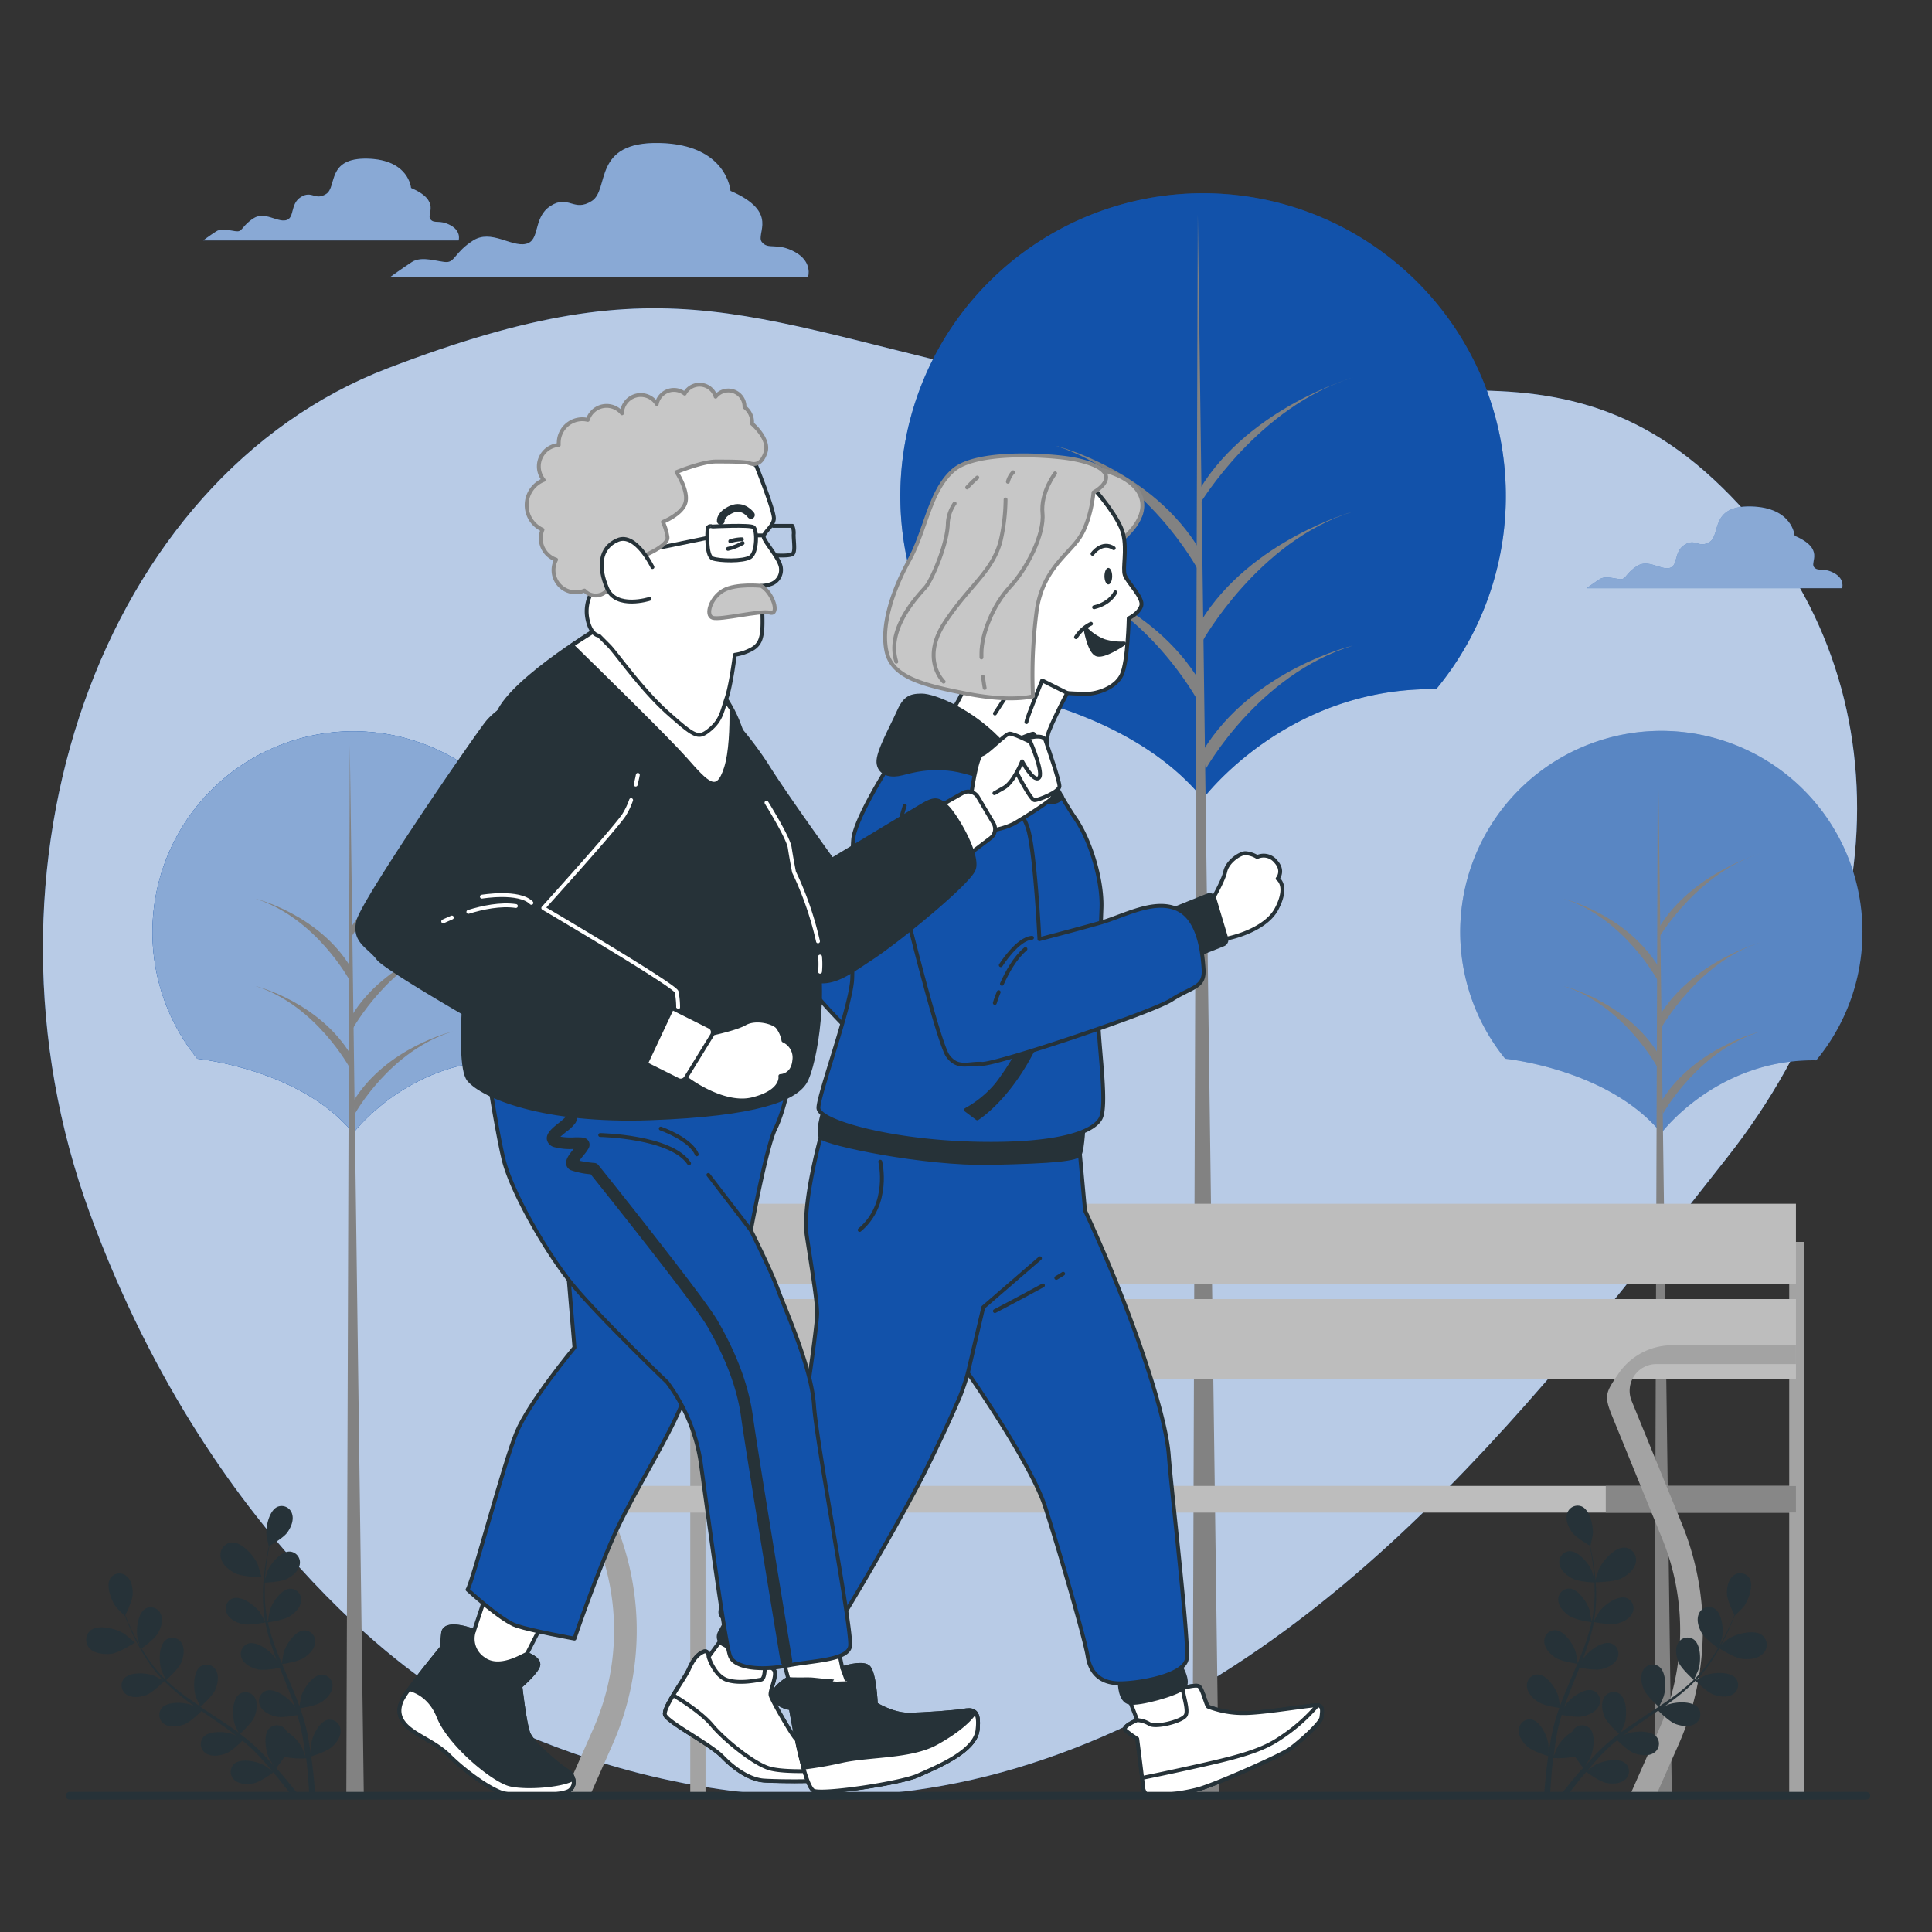 <svg xmlns="http://www.w3.org/2000/svg" viewBox="0 0 500 500"><rect x="0" y="0" width="500" height="500" fill="#333333" stroke="none"/><g id="freepik--background-simple--inject-124"><path d="M114.1,437.77S181.31,482,263,457.59s137.26-98.8,183.88-157.89,44.39-131.31-3.38-175.64-95.69-7.84-173.26-24.41S174.5,66.89,100.37,95.3-9.39,224.79,23.25,314,114.1,437.77,114.1,437.77Z" style="fill:#1252AA"></path><path d="M114.1,437.77S181.31,482,263,457.59s137.26-98.8,183.88-157.89,44.39-131.31-3.38-175.64-95.69-7.84-173.26-24.41S174.5,66.89,100.37,95.3-9.39,224.79,23.25,314,114.1,437.77,114.1,437.77Z" style="fill:#fff;opacity:0.7"></path></g><g id="freepik--Clouds--inject-124"><path d="M205.7,65.2c-4.69-2.56-6.83-.42-8.54-2.56s4.7-7.69-8.11-13.24c0,0-.86-12-18.37-12.39s-12.81,12-17.51,15-6-1.71-10.68,1.28-2.56,9-6.41,9.83-9-3.85-13.66-.86-4.7,5.56-6.84,5.56-6.4-1.71-9,0-5.55,3.84-5.55,3.84H209.12S210.4,67.77,205.7,65.2Z" style="fill:#1252AA"></path><g style="opacity:0.5"><path d="M205.7,65.2c-4.69-2.56-6.83-.42-8.54-2.56s4.7-7.69-8.11-13.24c0,0-.86-12-18.37-12.39s-12.81,12-17.51,15-6-1.71-10.68,1.28-2.56,9-6.41,9.83-9-3.85-13.66-.86-4.7,5.56-6.84,5.56-6.4-1.71-9,0-5.55,3.84-5.55,3.84H209.12S210.4,67.77,205.7,65.2Z" style="fill:#fff"></path></g><path d="M116.6,58.31c-2.88-1.57-4.18-.26-5.23-1.57s2.88-4.71-5-8.1c0,0-.53-7.32-11.24-7.58s-7.84,7.32-10.72,9.14-3.65-1-6.53.79S76.35,56.48,74,57s-5.49-2.35-8.36-.52-2.88,3.39-4.18,3.39-3.93-1-5.49,0-3.4,2.36-3.4,2.36h66.12S119.47,59.87,116.6,58.31Z" style="fill:#1252AA"></path><g style="opacity:0.5"><path d="M116.6,58.31c-2.88-1.57-4.18-.26-5.23-1.57s2.88-4.71-5-8.1c0,0-.53-7.32-11.24-7.58s-7.84,7.32-10.72,9.14-3.65-1-6.53.79S76.35,56.48,74,57s-5.49-2.35-8.36-.52-2.88,3.39-4.18,3.39-3.93-1-5.49,0-3.4,2.36-3.4,2.36h66.12S119.47,59.87,116.6,58.31Z" style="fill:#fff"></path></g><path d="M474.68,148.32c-2.88-1.57-4.18-.26-5.23-1.57s2.88-4.7-5-8.1c0,0-.53-7.32-11.24-7.58s-7.84,7.32-10.72,9.15-3.65-1.05-6.53.78-1.57,5.49-3.92,6-5.49-2.35-8.36-.52-2.88,3.4-4.18,3.4-3.93-1-5.49,0-3.4,2.35-3.4,2.35h66.12S477.55,149.89,474.68,148.32Z" style="fill:#1252AA"></path><g style="opacity:0.5"><path d="M474.68,148.32c-2.88-1.57-4.18-.26-5.23-1.57s2.88-4.7-5-8.1c0,0-.53-7.32-11.24-7.58s-7.84,7.32-10.72,9.15-3.65-1.05-6.53.78-1.57,5.49-3.92,6-5.49-2.35-8.36-.52-2.88,3.4-4.18,3.4-3.93-1-5.49,0-3.4,2.35-3.4,2.35h66.12S477.55,149.89,474.68,148.32Z" style="fill:#fff"></path></g></g><g id="freepik--Trees--inject-124"><path d="M250.59,177.72s40.31,4,60.74,29c0,0,21.58-28.95,60.35-28.36a78.35,78.35,0,1,0-121.1-.55Z" style="fill:#1252AA"></path><path d="M250.59,177.72s40.31,4,60.74,29c0,0,21.58-28.95,60.35-28.36a78.35,78.35,0,1,0-121.1-.55Z" style="fill:#1252AA;opacity:0.5"></path><polygon points="309.99 55.52 308.63 464.47 315.44 464.47 309.99 55.52" style="fill:#828282"></polygon><path d="M312,199.08s13.6-24.49,38.1-32c0,0-25.86,6.13-38.78,27.22Z" style="fill:#828282"></path><path d="M310.55,130.35s15.09-25.16,39.59-32.64c0,0-26.66,7.67-39.59,28.76Z" style="fill:#828282"></path><path d="M311.08,166.13s14.56-26.24,39.06-33.72c0,0-26.48,7.34-39.41,28.43Z" style="fill:#828282"></path><path d="M310,147.37s-13.13-24.49-36.77-32c0,0,24.95,6.12,37.42,27.21Z" style="fill:#828282"></path><path d="M310,181.39s-13.13-24.49-36.77-32c0,0,24.95,6.12,37.42,27.21Z" style="fill:#828282"></path><path d="M51.07,274s26.78,2.65,40.35,19.25c0,0,14.34-19.23,40.09-18.84A52,52,0,1,0,51.06,274Z" style="fill:#1252AA"></path><path d="M51.07,274s26.78,2.65,40.35,19.25c0,0,14.34-19.23,40.09-18.84A52,52,0,1,0,51.06,274Z" style="fill:#1252AA"></path><path d="M51.07,274s26.78,2.65,40.35,19.25c0,0,14.34-19.23,40.09-18.84A52,52,0,1,0,51.06,274Z" style="fill:#fff;opacity:0.5"></path><polygon points="90.53 192.8 89.63 464.47 94.15 464.47 90.53 192.8" style="fill:#828282"></polygon><path d="M91.89,288.17s9-16.27,25.31-21.24c0,0-17.18,4.07-25.76,18.08Z" style="fill:#828282"></path><path d="M90.9,242.51s10-16.71,26.3-21.68c0,0-17.71,5.09-26.3,19.1Z" style="fill:#828282"></path><path d="M91.25,266.28s9.68-17.43,26-22.4c0,0-17.59,4.87-26.18,18.89Z" style="fill:#828282"></path><path d="M90.55,253.82s-8.73-16.27-24.43-21.24c0,0,16.58,4.07,24.86,18.08Z" style="fill:#828282"></path><path d="M90.55,276.42s-8.73-16.27-24.43-21.24c0,0,16.58,4.06,24.86,18.08Z" style="fill:#828282"></path><path d="M389.58,274s26.78,2.65,40.35,19.25c0,0,14.34-19.23,40.1-18.84a52.05,52.05,0,1,0-80.45-.36Z" style="fill:#1252AA"></path><path d="M389.58,274s26.78,2.65,40.35,19.25c0,0,14.34-19.23,40.1-18.84a52.05,52.05,0,1,0-80.45-.36Z" style="fill:#fff;opacity:0.3"></path><polygon points="429.05 192.8 428.14 464.47 432.66 464.47 429.05 192.8" style="fill:#828282"></polygon><path d="M430.4,288.17s9-16.27,25.31-21.24c0,0-17.17,4.07-25.76,18.08Z" style="fill:#828282"></path><path d="M429.42,242.51s10-16.71,26.29-21.68c0,0-17.7,5.09-26.29,19.1Z" style="fill:#828282"></path><path d="M429.77,266.28s9.67-17.43,25.94-22.4c0,0-17.59,4.87-26.17,18.89Z" style="fill:#828282"></path><path d="M429.06,253.82s-8.72-16.27-24.42-21.24c0,0,16.57,4.07,24.86,18.08Z" style="fill:#828282"></path><path d="M429.06,276.42s-8.72-16.27-24.42-21.24c0,0,16.57,4.06,24.86,18.08Z" style="fill:#828282"></path></g><g id="freepik--Bench--inject-124"><path d="M154.32,398.37a62.84,62.84,0,0,1-.7,48.87l-7.16,16.21a4.82,4.82,0,0,0-.32,1h6.66l5.83-13.21a72.79,72.79,0,0,0,.82-56.65l-13.07-32a6.93,6.93,0,0,1,6.43-9.55h29.77c2.75,0,5,2.85,5,.1a5,5,0,0,0-5-5H156.9a16.85,16.85,0,0,0-14,7.47c-3.15,4.67-3.75,5.5-1.63,10.71Z" style="fill:#a3a3a3"></path><rect x="178.64" y="321.4" width="3.95" height="142.71" style="fill:#a3a3a3"></rect><rect x="463.05" y="321.4" width="3.95" height="142.71" style="fill:#a3a3a3"></rect><rect x="176.66" y="311.53" width="288.13" height="20.72" style="fill:#bdbdbd"></rect><rect x="176.66" y="336.2" width="288.13" height="20.72" style="fill:#bdbdbd"></rect><rect x="155.33" y="384.55" width="309.46" height="6.91" style="fill:#bdbdbd"></rect><rect x="415.57" y="384.55" width="49.22" height="6.91" style="fill:#878787"></rect><path d="M422.27,362.57a6.92,6.92,0,0,1,6.42-9.55h36.09v-4.87h-32a16.85,16.85,0,0,0-14,7.47c-3.14,4.67-3.75,5.5-1.62,10.71l13.06,32a62.79,62.79,0,0,1-.7,48.87l-7.16,16.21a4.82,4.82,0,0,0-.32,1h6.66l5.84-13.21a72.84,72.84,0,0,0,.81-56.65Z" style="fill:#a3a3a3"></path></g><g id="freepik--character-2--inject-124"><path d="M284.58,121.51l.82.18c2.28.56,8.64,2.54,10,7.36,1.63,5.91-5.5,10.79-6.31,11.81S278.47,126,277.45,125.38,278.67,118.46,284.58,121.51Z" style="fill:#c7c7c7;stroke:#8a8a8a;stroke-linecap:round;stroke-linejoin:round"></path><path d="M292.31,440l2,5.17s-4.17,1.67-3,2.67a32.2,32.2,0,0,0,3,2.16s1.5,11.67,1.5,12.34a3.17,3.17,0,0,0,1.17,2.33c.66.33,8.66-.33,13.33-1.67s21.17-8.66,23.5-10.33,8-6.67,8.17-8.17.5-3-1-3.16-13.84,2-18.84,2a25.1,25.1,0,0,1-9.5-1.67c-.5-.33-1.5-5-2.5-5.33s-3.83.5-3.83.5l-.83-3-14.34,3.83Z" style="fill:#fff;stroke:#263238;stroke-linecap:round;stroke-linejoin:round"></path><path d="M306.81,444c-1,1.5-7.67,3.17-9.33,2.17a6.79,6.79,0,0,0-3.17-1s-4.17,1.67-3,2.67a32.2,32.2,0,0,0,3,2.16s1.5,11.67,1.5,12.34a3.17,3.17,0,0,0,1.17,2.33c.66.33,8.66-.33,13.33-1.67s21.17-8.66,23.5-10.33,8-6.67,8.17-8.17.5-3-1-3.16-13.84,2-18.84,2a25.1,25.1,0,0,1-9.5-1.67c-.5-.33-1.5-5-2.5-5.33s-3.83.5-3.83.5C305.64,437.47,307.81,442.47,306.81,444Z" style="fill:#fff;stroke:#263238;stroke-linecap:round;stroke-linejoin:round"></path><path d="M331.31,449.81c-4.83,3.33-11.33,5-21,7.16-7.45,1.67-12.7,2.75-14.73,3.15.14,1.18.23,2,.23,2.19a3.17,3.17,0,0,0,1.17,2.33c.66.33,8.66-.33,13.33-1.67s21.17-8.66,23.5-10.33,8-6.67,8.17-8.17.5-3-1-3.16A45.37,45.37,0,0,1,331.31,449.81Z" style="fill:#fff;stroke:#263238;stroke-linecap:round;stroke-linejoin:round"></path><path d="M289.81,435.64s0,4.5,2.5,5,12.17-2.17,14-3.83-1.17-6.17-1.17-6.17l-15.66,3.83Z" style="fill:#263238;stroke:#263238;stroke-linecap:round;stroke-linejoin:round"></path><path d="M186.9,424l-3.51,4.77s0-2-1.5-1.26-2.51,2-3.64,4.52-6.64,9.77-6.14,11.65,11.78,7.65,14.92,10.91,7.14,5.89,10.65,6.14,15.79.37,17.42-.38,1.26-2.88.5-4.51-8.77-5.14-9.65-5.89-6.26-10-6.52-11.28,2-5.52.76-6.64a1.66,1.66,0,0,0-2.26-.26l2-3.38Z" style="fill:#fff;stroke:#263238;stroke-linecap:round;stroke-linejoin:round"></path><path d="M181.89,427.55c-1.51.76-2.51,2-3.64,4.52s-6.64,9.77-6.14,11.65,11.78,7.65,14.92,10.91,7.14,5.89,10.65,6.14,15.79.37,17.42-.38,1.26-2.88.5-4.51-8.77-5.14-9.65-5.89-6.26-10-6.52-11.28,2-5.52.76-6.64a1.66,1.66,0,0,0-2.26-.26s0,2.76-1,2.89-5.27,1.13-8.65.12-4.89-6-4.89-6l-.07-.58C183.19,427.71,182.84,427.08,181.89,427.55Z" style="fill:#fff;stroke:#263238;stroke-linecap:round;stroke-linejoin:round"></path><path d="M199.06,457.63c-4.14-1.25-11.78-7.52-14.79-11.15s-9.65-7.52-9.65-7.52l-.54,0c-1.23,2.07-2.19,4-2,4.79.5,1.88,11.78,7.65,14.92,10.91s7.14,5.89,10.65,6.14,15.79.37,17.42-.38a2.23,2.23,0,0,0,1.11-2.55l-.23.05C213.85,458.26,203.19,458.89,199.06,457.63Z" style="fill:#fff;stroke:#263238;stroke-linecap:round;stroke-linejoin:round"></path><path d="M189.14,417.31l-2.86,5.2a2.25,2.25,0,0,0,.88,3.05l9.57,5.27a2.25,2.25,0,0,0,3.11-1l2.64-5.52Z" style="fill:#263238;stroke:#263238;stroke-linecap:round;stroke-linejoin:round"></path><path d="M212.81,292.64s-5.33,18.67-4,27.33,2.67,16.67,2.67,20-4.67,38-7.67,44-18.33,30-17.33,33.67,16.66,9,19.66,9.67,6.67-1.67,9.34-5,18.33-30.34,23.66-41,8.34-17.67,9.34-20a58.15,58.15,0,0,0,2-6s16.33,23.33,20,34.66,10.33,34.34,11,38.67,3.33,7,8.33,7,16.67-2,17.33-6.33-4-43.67-4.66-52.67-6.34-26-11.34-39-10.33-24.33-10.33-24.33l-1.33-14.67-61.34-6Z" style="fill:#1252AA;stroke:#263238;stroke-linecap:round;stroke-linejoin:round"></path><polyline points="250.48 355.31 254.48 338.31 269.14 325.64" style="fill:none;stroke:#263238;stroke-linecap:round;stroke-linejoin:round"></polyline><path d="M273.37,330.72c.76-.44,1.37-.81,1.77-1.08" style="fill:none;stroke:#263238;stroke-linecap:round;stroke-linejoin:round"></path><path d="M257.48,339.31s7.1-3.72,12.43-6.65" style="fill:none;stroke:#263238;stroke-linecap:round;stroke-linejoin:round"></path><path d="M227.81,300.64s2.67,11-5.33,17.67" style="fill:none;stroke:#263238;stroke-linecap:round;stroke-linejoin:round"></path><path d="M213.81,285.31s-2.67,7.33-1.33,9,26.66,7,43.66,6.66,22.67-1,23.34-2.33,1-8,1-8-12.67,3-31,.67-29.34-5-29.34-5S214.48,284.31,213.81,285.31Z" style="fill:#263238;stroke:#263238;stroke-linecap:round;stroke-linejoin:round"></path><path d="M222.19,221.08s-15.8,24.51-15.8,28.7,15.8,19.35,16.77,20.32,6.13-14.83,6.13-27.41a84.15,84.15,0,0,0-4.19-24.51Z" style="fill:#1252AA;stroke:#263238;stroke-linecap:round;stroke-linejoin:round"></path><path d="M230.31,197.72s-9,14-9.5,19.5,0,29-.25,36-8.75,30-8.75,33.5,18.5,8.75,40.75,9.25,30.5-3.25,32.25-6.5-.25-17-.5-24,.5-23.5.75-30.5-2.75-17.5-7-23.5a81.38,81.38,0,0,1-7.5-14,243.55,243.55,0,0,0-24.75-4.25C234.06,192,230.31,197.72,230.31,197.72Z" style="fill:#1252AA;stroke:#263238;stroke-linecap:round;stroke-linejoin:round"></path><path d="M265.06,269.2A67.44,67.44,0,0,1,258,280.65a28,28,0,0,1-8,6.58l2.92,2.19s8.77-5.36,15.59-20.22Z" style="fill:#263238;stroke:#263238;stroke-linecap:round;stroke-linejoin:round"></path><path d="M283.76,127.22s5.91,6.72,6.93,11-.21,8.75.4,10.59,4.89,5.9,4.28,7.94-3.26,3.26-3.26,3.26-.2,11.2-1.83,14.66-6.52,4.89-9,4.89-5.09-.2-5.09-.2-3.06,5.7-4.69,9.77.61,10.6,1.22,12.22,1.84,3.06.41,3.47-3.67-2-10-5.91-18.74-12.22-18.74-12.22,5.3-6.31,5.91-11.81-1.22-16.3,3.46-29.33S269.1,126.61,273,126,283,126,283.76,127.22Z" style="fill:#fff;stroke:#263238;stroke-linecap:round;stroke-linejoin:round"></path><path d="M276.23,179.36l-6.52-3.26s-3.87,9.37-4.08,10.79" style="fill:none;stroke:#263238;stroke-linecap:round;stroke-linejoin:round"></path><line x1="257.49" y1="184.65" x2="260.14" y2="180.58" style="fill:none;stroke:#263238;stroke-linecap:round;stroke-linejoin:round"></line><path d="M288.65,153.29s-1.22,2.85-5.5,3.87" style="fill:none;stroke:#263238;stroke-linecap:round;stroke-linejoin:round"></path><path d="M282.74,143.31s2.45-3.47,5.5-1.43" style="fill:none;stroke:#263238;stroke-linecap:round;stroke-linejoin:round"></path><path d="M290.89,166.53a15.19,15.19,0,0,1-5.09-.61,13.12,13.12,0,0,1-4.89-3.26s1,6.11,3,6.72S290.89,166.53,290.89,166.53Z" style="fill:#263238;stroke:#263238;stroke-linecap:round;stroke-linejoin:round"></path><path d="M282.34,161.43a9.49,9.49,0,0,0-3.87,3.47" style="fill:none;stroke:#263238;stroke-linecap:round;stroke-linejoin:round"></path><path d="M287.83,149.11c0,1.18-.45,2.14-1,2.14s-1-1-1-2.14.45-2.14,1-2.14S287.83,147.93,287.83,149.11Z" style="fill:#263238"></path><path d="M283,127.42s-.61,7.33-3.67,11.81-9.37,8.15-11,18.54a127.57,127.57,0,0,0-1,22.4s-5.29,1.63-16.9-.61-19.55-4.28-21-11,1.63-15.88,5.91-23.62,5.29-17.93,11.4-23.22,24.85-3.87,29.94-3.06,9.37,2.45,9.58,4.69S283,127.42,283,127.42Z" style="fill:#c7c7c7;stroke:#8a8a8a;stroke-linecap:round;stroke-linejoin:round"></path><path d="M254.39,175.17c.22,1.76.44,2.87.44,2.87" style="fill:none;stroke:#8a8a8a;stroke-linecap:round;stroke-linejoin:round"></path><path d="M273.07,122.5s-3.81,4.9-3.27,10.34-4.08,14.44-8.44,19.06S254,164.16,254,169.06c0,.37,0,.73,0,1.09" style="fill:none;stroke:#8a8a8a;stroke-linecap:round;stroke-linejoin:round"></path><path d="M260.84,124.68a5.51,5.51,0,0,1,1.34-2.45" style="fill:none;stroke:#8a8a8a;stroke-linecap:round;stroke-linejoin:round"></path><path d="M244.21,176.41s-6-5.72.27-15.25,12.25-13.07,14.43-21a48.82,48.82,0,0,0,1.33-10.9" style="fill:none;stroke:#8a8a8a;stroke-linecap:round;stroke-linejoin:round"></path><path d="M247.06,130.3a10,10,0,0,0-1.76,5c0,5.18-4.09,14.71-5.72,16.61s-10.35,10.62-7.62,19.34" style="fill:none;stroke:#8a8a8a;stroke-linecap:round;stroke-linejoin:round"></path><path d="M252.92,123.59a35.58,35.58,0,0,0-2.62,2.56" style="fill:none;stroke:#8a8a8a;stroke-linecap:round;stroke-linejoin:round"></path><path d="M274,205.43s-6.51-3.87-14.25-12.63S241.8,180,238.55,180s-4.49.81-6.11,4.48-5.3,10.18-5.1,12.83,2.65,3.46,5.1,3.06,5.9-2,12.83-1.43,17.92,5.91,21.38,7.13,6.93,2.65,8.15,0" style="fill:#263238;stroke:#263238;stroke-linecap:round;stroke-linejoin:round"></path><path d="M312.88,234.34s3.65-6.12,4.21-8.75,3.73-4.7,5.14-4.79a6.54,6.54,0,0,1,3.13,1,4,4,0,0,1,4.79,1.13c2.27,2.47.5,4.46.5,4.46s2.93,1.72-.25,7.81-13.92,8.14-15.11,8S312.88,234.34,312.88,234.34Z" style="fill:#fff;stroke:#263238;stroke-linecap:round;stroke-linejoin:round"></path><path d="M304.19,235.09l8.37-3.35a1.29,1.29,0,0,1,1.72.82l3.08,10.28a1.3,1.3,0,0,1-.76,1.57l-7.21,2.88Z" style="fill:#263238;stroke:#263238;stroke-linecap:round;stroke-linejoin:round"></path><path d="M234.15,208.51s-3.4,10.36-2.38,15.73,10.94,45.4,13.51,49,5.54,1.8,8.86,2.08,43.85-13.21,49.08-16.59,8.55-3.1,8.27-7.8-1.27-13.62-7.3-15.86-13.35,2-19.38,3.73S269,243.06,269,243.06s-1.16-23.78-3.13-29.09a16,16,0,0,0-9.3-9.61" style="fill:#1252AA;stroke:#263238;stroke-linecap:round;stroke-linejoin:round"></path><path d="M259.3,254.61c1.33-3,3.37-6.72,6.08-9" style="fill:none;stroke:#263238;stroke-linecap:round;stroke-linejoin:round"></path><path d="M257.46,259.56s.32-1.14,1-2.8" style="fill:none;stroke:#263238;stroke-linecap:round;stroke-linejoin:round"></path><path d="M259,249.79s4.32-6.87,8.08-7.09" style="fill:none;stroke:#263238;stroke-linecap:round;stroke-linejoin:round"></path></g><g id="freepik--character-1--inject-124"><path d="M251.25,206.36l4.31-11.48s10.76-5,11.83-5,5.74,15.42,5,16.5-7.54,5.38-10.05,6.81a19.08,19.08,0,0,1-6.45,1.8Z" style="fill:#fff;stroke:#263238;stroke-linecap:round;stroke-linejoin:round"></path><path d="M262.73,199.18s3.95,7.9,5,7.9,6.46-2.16,6.46-3.59-2.87-9.69-3.59-11.84-5.74-.36-7.53.36S260.58,194.88,262.73,199.18Z" style="fill:#fff;stroke:#263238;stroke-linecap:round;stroke-linejoin:round"></path><path d="M251.25,206.36s1.44-10.76,2.87-11.12,6.1-5.38,7.18-5.38,5.38,2.15,5.38,2.15,3.58,8.25,2.15,9.33-4.31-4.31-4.31-4.31-2.15,5.38-4.66,6.82l-2.51,1.43" style="fill:#fff;stroke:#263238;stroke-linecap:round;stroke-linejoin:round"></path><path d="M243.36,208.51l5.75-3.25a2.92,2.92,0,0,1,4,1.05l4,6.75a2.92,2.92,0,0,1-.76,3.84l-7.94,6Z" style="fill:#fff;stroke:#263238;stroke-linecap:round;stroke-linejoin:round"></path><path d="M187,183.76a92.34,92.34,0,0,1,11.48,14.35c4.66,7.53,16.86,24.39,16.86,24.39s19-11.48,22.6-13.63,4.66-2.51,7.17,0S253.4,221.42,252,225s-19.37,18.3-26.55,23-12.19,9-19.72,3.23-23-53.81-25.47-58.47S184.53,182,187,183.76Z" style="fill:#263238;stroke:#263238;stroke-linecap:round;stroke-linejoin:round"></path><path d="M202,427.07l2,7.33s-4.67,2.67-3.67,5,4.34,2.67,4.34,2.67,3.33,20.33,6,21.33,22.66-2,27-4,14.66-6,15.33-11.66-1.67-5.34-3.67-5-10.33,1-14.33,1-8.33-2.67-8.33-2.67-.34-8.33-2-9.67-6.67.34-6.67.34l-1.67-8Z" style="fill:#fff;stroke:#263238;stroke-linecap:round;stroke-linejoin:round"></path><path d="M210.56,434.68c-1.36-.2-5.4.11-6.67-.21-.69.41-4.47,2.81-3.56,4.93,1,2.34,4.34,2.67,4.34,2.67s3.33,20.33,6,21.33,22.66-2,27-4,14.66-6,15.33-11.66-1.67-5.34-3.67-5-10.33,1-14.33,1-8.33-2.67-8.33-2.67-.34-8.33-2-9.67-6.67.34-6.67.34l1.33,3.66S212.9,435,210.56,434.68Z" style="fill:#263238;stroke:#263238;stroke-linecap:round;stroke-linejoin:round"></path><path d="M252.3,443.11c-1.12,1.81-4.14,4.76-10,8-6.66,3.67-17.33,3-24.66,4.67a96.9,96.9,0,0,1-9.74,1.68c.88,3.16,1.85,5.65,2.74,6,2.66,1,22.66-2,27-4s14.66-6,15.33-11.66C253.31,445.08,253,443.75,252.3,443.11Z" style="fill:#fff;stroke:#263238;stroke-linecap:round;stroke-linejoin:round"></path><path d="M125.33,414.07l-2.66,8s-7.67-3-8,.67l-.34,3.66S105,437.74,104,440.07s-1,4.67,1.67,7,7.33,4,10.66,7.33,9,7.67,13,9.34,16,1,18-.34,1-4.33-.33-5-9.33-7-10.33-10-2-12-2-12,4.66-4,4.66-5.66-3-2.67-3-2.67l3.58-7Z" style="fill:#fff;stroke:#263238;stroke-linecap:round;stroke-linejoin:round"></path><path d="M114.67,422.74l-.34,3.66S105,437.74,104,440.07s-1,4.67,1.67,7,7.33,4,10.66,7.33,9,7.67,13,9.34,16,1,18-.34,1-4.33-.33-5-9.33-7-10.33-10-2-12-2-12,4.66-4,4.66-5.66-3-2.67-3-2.67c-.81.17-7,4.38-11.17,1.27a6.24,6.24,0,0,1-2.49-7.27S115,419.07,114.67,422.74Z" style="fill:#263238;stroke:#263238;stroke-linecap:round;stroke-linejoin:round"></path><path d="M148.36,460.39l-.54.25c-3.11,1.44-11.39,2.16-15.71,1.2s-15.71-10.32-18.59-17.51c-2-5.07-5.64-6.68-7.62-7.2a21.57,21.57,0,0,0-1.9,2.94c-1,2.33-1,4.67,1.67,7s7.33,4,10.66,7.33,9,7.67,13,9.34,16,1,18-.34A2.69,2.69,0,0,0,148.36,460.39Z" style="fill:#fff;stroke:#263238;stroke-linecap:round;stroke-linejoin:round"></path><path d="M146.67,325.07l2,23.67s-11.67,14-15,22S122.33,409.4,121,411.4c0,0,8.67,8,12.67,9.34s15,3.33,15,3.33,6-17.67,11-28.33,14-24.67,17.33-33.67,4-16.67,4.67-19S184,332.4,184,332.4Z" style="fill:#1252AA;stroke:#263238;stroke-linecap:round;stroke-linejoin:round"></path><path d="M125.67,273.74s2.66,18,4.66,26.33,11.34,24.67,18.34,33,24,24.67,24,24.67a46.34,46.34,0,0,1,8.66,20.66c1.67,12,6.34,47.34,7.67,50.34s8,3.66,14.67,2.33,15.66-1.33,16.33-5-8.67-52.33-9.33-62.33-7.67-25.34-9.34-30-7-15.34-7-15.34,4-21.66,6.34-26.33,4.66-15.33,4.66-19.67-17.33,1.67-39-2-36.66-4-39-4S125.67,273.74,125.67,273.74Z" style="fill:#1252AA;stroke:#263238;stroke-linecap:round;stroke-linejoin:round"></path><path d="M155.33,293.74s18.34.33,23,7.33" style="fill:none;stroke:#263238;stroke-linecap:round;stroke-linejoin:round"></path><path d="M171,292.07s7.67,2.67,9.33,6.67" style="fill:none;stroke:#263238;stroke-linecap:round;stroke-linejoin:round"></path><line x1="194.33" y1="318.4" x2="183.33" y2="304.07" style="fill:none;stroke:#263238;stroke-linecap:round;stroke-linejoin:round"></line><path d="M203.5,431.24A1.5,1.5,0,0,1,202,430c-.09-.53-8.85-53.46-10.17-63-1-7.56-3.93-15.35-8.81-23.78-3.33-5.75-26.79-35.13-30.15-39.32a20.06,20.06,0,0,1-5.23-1.09,2,2,0,0,1-1.09-1.39c-.28-1.32.71-2.6,1.9-4.07a15.77,15.77,0,0,1-4.9-.45,2.54,2.54,0,0,1-2-1.91c-.32-1.68,1.34-3,3.1-4.41a15.23,15.23,0,0,0,1.68-1.47c.08-1.05-1.44-5-3.32-8.62a1.5,1.5,0,0,1,2.66-1.39c3.14,6,4.24,9.89,3.29,11.47a10.21,10.21,0,0,1-2.44,2.35c-.43.35-1,.84-1.49,1.25a16.4,16.4,0,0,0,3.74.17c1.67,0,2.88-.08,3.53.93a1.86,1.86,0,0,1,.05,1.87,12.46,12.46,0,0,1-1.4,1.94c-.28.35-.72.88-1,1.32a30.51,30.51,0,0,0,3.88.57,1.47,1.47,0,0,1,1.05.56c1.1,1.37,27.11,33.82,30.79,40.18,5.09,8.79,8.09,16.92,9.19,24.88,1.31,9.54,10.07,62.43,10.16,63a1.5,1.5,0,0,1-1.23,1.73ZM146.31,289.13Z" style="fill:#263238"></path><path d="M156.67,161.4s-23.67,14-27.67,23-3,43.67-5.33,49.67-6,41-2.35,45.34,19.33,11,47,10,37.33-5,40-9.33,6.35-25.68,1.68-39.34-10-27-10.67-30.67-5.33-15-8-22.33S184,176.07,183,174.07,165.33,157.74,156.67,161.4Z" style="fill:#263238;stroke:#263238;stroke-linecap:round;stroke-linejoin:round"></path><path d="M212.23,247.57a20.21,20.21,0,0,1,0,3.9" style="fill:none;stroke:#fff;stroke-linecap:round;stroke-linejoin:round"></path><path d="M198.37,207.73s5.61,9,6,11.59,1.12,6.36,1.12,6.36a84.94,84.94,0,0,1,6.21,17.94" style="fill:none;stroke:#fff;stroke-linecap:round;stroke-linejoin:round"></path><path d="M177.39,196.46c5.63,6.38,8.25,9.39,10.5,2.26,1.25-3.95,1.46-10.31,1.4-15.21-2.14-3.13-4.13-5.28-4.77-6.56-1.13-2.25-19.89-18.39-29.65-14.26,0,0-2.87,1.69-6.86,4.32C155.05,173.89,172.9,191.38,177.39,196.46Z" style="fill:#fff;stroke:#263238;stroke-linecap:round;stroke-linejoin:round"></path><path d="M195.66,120.4s4.79,11.89,4.62,13.87-2.64,3.47-2.64,4.63,4.3,5.78,4.46,8.09a3.86,3.86,0,0,1-2.48,4.13,8.38,8.38,0,0,1-2.64.5s.49,7.93.33,10.74-.66,4.62-3,5.78a12.74,12.74,0,0,1-4.13,1.32s-1,7.93-2.15,11.23-1.32,5.62-4.3,8.1-3.8,2-10.73-4.13-13.55-15.7-15.37-17.51L155,164.5s-2.15,0-3-4.46a10,10,0,0,1,1.65-7.59s-4.3-6.45-4.63-11.73,6.45-14.87,12.89-19.5,15.2-4.79,22.3-4A34.63,34.63,0,0,1,195.66,120.4Z" style="fill:#fff;stroke:#263238;stroke-linecap:round;stroke-linejoin:round"></path><path d="M197,151.62s-6.44-.66-9.75,1.16-4.79,6.44-2.81,7.1,12.39-2,14.87-1.32S200.12,153.44,197,151.62Z" style="fill:#c7c7c7;stroke:#8a8a8a;stroke-linecap:round;stroke-linejoin:round"></path><path d="M194.34,133.28s-2-2.81-5-1.48-2.81,3-2.81,3" style="fill:none;stroke:#263238;stroke-linecap:round;stroke-linejoin:round;stroke-width:2px"></path><path d="M183.1,137.08s-.49,6.78,1.32,7.44,7.93.82,9.75-.33,1.82-7.11.83-7.77-10.58-.16-10.58-.16S183.1,135.76,183.1,137.08Z" style="fill:none;stroke:#263238;stroke-linecap:round;stroke-linejoin:round"></path><line x1="182.94" y1="139.23" x2="166.75" y2="142.53" style="fill:none;stroke:#263238;stroke-linecap:round;stroke-linejoin:round"></line><line x1="196.15" y1="138.57" x2="197.64" y2="138.57" style="fill:none;stroke:#263238;stroke-linecap:round;stroke-linejoin:round"></line><path d="M200.12,136.09h4.95a4.83,4.83,0,0,1,.33,2.31c0,1.82.5,4.46-.33,5s-4.13.33-4.13.33" style="fill:none;stroke:#263238;stroke-linecap:round;stroke-linejoin:round"></path><path d="M192,139.56a10.53,10.53,0,0,0-3,.5" style="fill:none;stroke:#263238;stroke-linecap:round;stroke-linejoin:round"></path><path d="M192.19,140.55a14.67,14.67,0,0,1-3.8,1.49" style="fill:none;stroke:#263238;stroke-linecap:round;stroke-linejoin:round"></path><path d="M194.62,109.66a4.73,4.73,0,0,0-1.94-4.29v-.09a4.19,4.19,0,0,0-7.48-2.62,4.34,4.34,0,0,0-8-.78,4.52,4.52,0,0,0-7.23,2.67,4.86,4.86,0,0,0-9,2.42,5.08,5.08,0,0,0-8.85,1.7,6.46,6.46,0,0,0-1.4-.17,6.12,6.12,0,0,0-6.12,6.12,4.89,4.89,0,0,0,0,.54,5.56,5.56,0,0,0-3.9,9.06,7,7,0,0,0-.31,12.87,5.83,5.83,0,0,0,3.53,7.75,5.76,5.76,0,0,0,7.34,8,3.93,3.93,0,0,0,6.69-1.61,3.64,3.64,0,0,0,1.49-2.23c.33-1.66.33-5,2-5.62s4.66.67,4.66.67,7-2.73,6.64-5.08a14.86,14.86,0,0,0-1.18-3.9s5.08-2,5.86-5.08-2.34-7.81-2.34-7.81,6.64-2.73,10.15-2.73,7.42,0,8.59.39,3.13.78,4.3-2.74S194.62,109.66,194.62,109.66Z" style="fill:#c7c7c7;stroke:#8a8a8a;stroke-linecap:round;stroke-linejoin:round"></path><path d="M168.85,146.76s-4.29-9-9-7-5.08,7-2.73,12.5S168.07,155,168.07,155" style="fill:#fff;stroke:#263238;stroke-linecap:round;stroke-linejoin:round"></path><path d="M181.55,268.08s8.4-1.6,11.2-3.2,7.21-.4,8.41.8a7.86,7.86,0,0,1,1.6,3.6,4.83,4.83,0,0,1,2.8,5.2c-.4,4-3.6,4-3.6,4s.8,4-7.2,6-18.42-6-19.22-7.2S181.55,268.08,181.55,268.08Z" style="fill:#fff;stroke:#263238;stroke-linecap:round;stroke-linejoin:round"></path><path d="M141.92,176.82s-12,5.2-16,10.41-32,46-33.22,51.23,2.8,6.4,5.2,9.61,46.83,28.82,54,30.82,9.6,5.2,13.61,1.2,11.2-12,8.4-19.22-12.41-10.4-18.81-14.4-16.41-10.81-16.41-10.81,20.41-20,23.61-26a19.12,19.12,0,0,0,1.2-16" style="fill:#263238;stroke:#263238;stroke-linecap:round;stroke-linejoin:round"></path><path d="M163.33,207.06a18.89,18.89,0,0,1-1.87,3.91C159.05,214.58,140.6,235,140.6,235s34.1,20.06,34.5,21.67a20.6,20.6,0,0,1,.4,4" style="fill:none;stroke:#fff;stroke-linecap:round;stroke-linejoin:round"></path><path d="M165.07,200.54s-.18,1-.55,2.52" style="fill:none;stroke:#fff;stroke-linecap:round;stroke-linejoin:round"></path><path d="M121.21,236c3.69-1.14,8.34-2.12,12.3-1.52" style="fill:none;stroke:#fff;stroke-linecap:round;stroke-linejoin:round"></path><path d="M114.7,238.46s.85-.41,2.24-1" style="fill:none;stroke:#fff;stroke-linecap:round;stroke-linejoin:round"></path><path d="M124.71,232.06s9.61-1.61,12.81,1.6" style="fill:none;stroke:#fff;stroke-linecap:round;stroke-linejoin:round"></path><path d="M173.94,260.87l9.69,4.85a1.55,1.55,0,0,1,.63,2.2l-6.77,11a1.55,1.55,0,0,1-2,.57l-8.34-4.17Z" style="fill:#fff;stroke:#263238;stroke-linecap:round;stroke-linejoin:round"></path></g><g id="freepik--Plants--inject-124"><path d="M28.83,428c2.11-.31,6.09-2.9,6.09-2.91s-2.51-2.1-2.68-2.22c-2-1.3-6.74-2.63-8.83-.9a3.2,3.2,0,0,0-.07,4.77C24.7,428,27.05,428.2,28.83,428Z" style="fill:#263238"></path><path d="M67.7,408.16s-.93-3.14-1-3.33c-1-2.21-4.17-5.91-6.87-5.63a3.21,3.21,0,0,0-2.69,3.94c.39,1.87,2.26,3.31,3.89,4.08C62.94,408.13,67.7,408.16,67.7,408.16Z" style="fill:#263238"></path><path d="M72.78,461.21c.93,1.15,1.77,2.24,2.53,3.23h1.91c-1-1.23-2.08-2.62-3.35-4.13-.73-.88-1.53-1.8-2.37-2.74a30.37,30.37,0,0,0,2.12-2.91,20.62,20.62,0,0,0,5.63.39c.13,1.12.25,2.21.34,3.25.22,2.33.36,4.4.44,6.14h1.55c-.12-1.78-.31-3.9-.58-6.29-.13-1.14-.29-2.35-.47-3.6.44-.13,4-1.24,5.32-2.41s2.42-2.72,2.29-4.4a2.82,2.82,0,0,0-3.24-2.66c-2.35.42-4.13,4.33-4.41,6.44,0,.12,0,1.49-.06,2.35-.07-.5-.14-1-.22-1.52-.16-1-.35-2.06-.54-3.17-.12-.53-.23-1.07-.35-1.61s-.28-1.09-.42-1.65c-.35-1.28-.77-2.55-1.22-3.83.9-.14,4.11-.68,5.45-1.55s2.8-2.33,2.92-4a2.82,2.82,0,0,0-2.8-3.13c-2.38.06-4.73,3.66-5.33,5.7,0,.12-.3,1.64-.43,2.47-.28-.77-.55-1.53-.86-2.3-.88-2.21-1.84-4.42-2.79-6.63-.29-.67-.57-1.35-.85-2,.32,0,4.15-.61,5.65-1.58,1.33-.86,2.79-2.33,2.92-4a2.83,2.83,0,0,0-2.8-3.13c-2.38.07-4.74,3.66-5.33,5.7-.05.15-.43,2.33-.5,2.89-.62-1.49-1.23-3-1.77-4.48a48.67,48.67,0,0,1-1.83-6.18c.15,0,4.15-.59,5.68-1.58,1.34-.86,2.8-2.33,2.93-4a2.83,2.83,0,0,0-2.8-3.13c-2.38.06-4.74,3.66-5.34,5.7,0,.13-.33,1.79-.45,2.58h-.13a36.47,36.47,0,0,1-.69-6.43c0-1.19,0-2.33,0-3.44.76,0,4.21-.2,5.69-.94s3-2,3.34-3.66a2.82,2.82,0,0,0-2.43-3.42c-2.38-.2-5.11,3.12-5.93,5.08,0,.1-.38,1.24-.61,2.07,0-.5.06-1,.1-1.49.15-1.8.4-3.43.63-4.88.14-.82.28-1.56.42-2.25.72-.42,3.63-2.13,4.59-3.44s1.76-3.19,1.28-4.79a2.82,2.82,0,0,0-3.74-1.91c-2.2.92-3.1,5.12-2.92,7.24,0,.18.58,3,.62,3l0,0c-.14.66-.29,1.37-.44,2.15-.27,1.45-.55,3.08-.74,4.88a48.17,48.17,0,0,0-.34,5.83,38,38,0,0,0,.55,6.51.24.24,0,0,1,0,.08c-.32-.62-1.29-2.31-1.38-2.43-1.26-1.72-4.69-4.3-6.95-3.55a2.81,2.81,0,0,0-1.57,3.89c.68,1.53,2.56,2.42,4.1,2.77,1.75.41,5.56-.37,5.86-.43a51.45,51.45,0,0,0,1.74,6.42c.42,1.23.87,2.45,1.35,3.67-.3-.52-.57-1-.62-1.05-1.25-1.72-4.69-4.3-6.95-3.55a2.82,2.82,0,0,0-1.57,3.89c.69,1.54,2.56,2.42,4.11,2.78s4.83-.24,5.69-.4c.18.46.36.93.55,1.39.9,2.24,1.81,4.46,2.64,6.67.29.78.54,1.55.81,2.33-.27-.47-.5-.86-.54-.91-1.25-1.72-4.69-4.3-7-3.55a2.82,2.82,0,0,0-1.57,3.89c.69,1.54,2.56,2.42,4.11,2.78s4.51-.18,5.53-.38c.24.81.49,1.61.69,2.4.12.54.28,1.06.37,1.61s.21,1.08.32,1.61c.16,1,.33,2.1.46,3.12.1.7.17,1.37.26,2-.28-.78-.87-2.29-.93-2.41a11,11,0,0,0-3.85-4,4.72,4.72,0,0,0-.33-.53,2.82,2.82,0,0,0-4.18-.43c-1.72,1.64-1,5.89-.12,7.8,0,.11.78,1.27,1.25,2l-1-1.15c-.71-.78-1.43-1.53-2.2-2.35-.39-.37-.78-.76-1.18-1.15s-.84-.75-1.26-1.14c-1-.87-2.06-1.7-3.14-2.52.68-.62,3.06-2.84,3.7-4.3s1-3.49.22-4.95a2.81,2.81,0,0,0-4-1.07c-2,1.37-1.94,5.66-1.31,7.7,0,.12.65,1.53,1,2.3-.65-.49-1.3-1-2-1.45-2-1.35-4-2.67-6-4-.62-.4-1.22-.81-1.84-1.22.25-.22,3.13-2.8,3.85-4.43.64-1.46,1-3.49.22-5a2.82,2.82,0,0,0-4-1.06c-2,1.37-1.94,5.66-1.31,7.7,0,.15.93,2.17,1.18,2.68-1.34-.9-2.67-1.81-4-2.76A49,49,0,0,1,43,434.8c.11-.1,3.13-2.78,3.87-4.46.64-1.45,1-3.48.22-4.95a2.8,2.8,0,0,0-4.05-1.06c-2,1.36-1.94,5.66-1.31,7.69,0,.14.71,1.68,1,2.41l-.11.07a36.9,36.9,0,0,1-4.13-5c-.68-1-1.28-1.94-1.85-2.89.62-.44,3.4-2.49,4.23-3.93s1.42-3.35.76-4.9a2.82,2.82,0,0,0-3.91-1.5c-2.09,1.15-2.55,5.42-2.15,7.51,0,.11.37,1.24.64,2.06-.25-.44-.51-.88-.74-1.3-.87-1.58-1.56-3.08-2.17-4.41-.33-.77-.62-1.46-.89-2.11.38-.75,1.86-3.78,1.93-5.41s-.28-3.63-1.58-4.7a2.81,2.81,0,0,0-4.16.47c-1.33,2,.23,6,1.55,7.65.11.15,2.15,2.2,2.18,2.16l0,0c.24.64.51,1.31.81,2,.58,1.35,1.24,2.87,2.08,4.47a49.34,49.34,0,0,0,2.93,5.05,36.35,36.35,0,0,0,4.06,5.13l.05.05c-.61-.33-2.35-1.21-2.49-1.27-2-.74-6.29-1-7.76.88a2.82,2.82,0,0,0,.84,4.11c1.42.9,3.47.61,5,.05,1.68-.63,4.43-3.37,4.65-3.59a49.51,49.51,0,0,0,5,4.39c1,.8,2.07,1.57,3.14,2.32l-1.09-.54c-2-.74-6.28-1-7.76.88a2.82,2.82,0,0,0,.84,4.11c1.42.9,3.47.61,5,.05s3.9-2.86,4.53-3.47l1.23.86c2,1.36,4,2.71,5.88,4.1.67.49,1.31,1,2,1.5l-1-.47c-2-.74-6.28-1-7.75.88a2.82,2.82,0,0,0,.83,4.11c1.42.9,3.47.61,5,.05s3.66-2.64,4.41-3.36c.65.53,1.29,1.07,1.9,1.62.4.38.81.72,1.19,1.13L67,454.42c.7.78,1.43,1.57,2.1,2.35.47.53.9,1.05,1.35,1.57-.67-.5-2-1.44-2.11-1.5-1.85-1-6-1.94-7.79-.31a2.81,2.81,0,0,0,.2,4.19c1.27,1.1,3.34,1.12,4.89.8,1.71-.36,4.73-2.55,5.11-2.83C71.44,459.55,72.14,460.4,72.78,461.21Z" style="fill:#263238"></path><path d="M450.7,429.28c-2.1-.3-6.09-2.9-6.09-2.9s2.51-2.11,2.68-2.23c2-1.3,6.74-2.63,8.84-.9a3.2,3.2,0,0,1,.06,4.77C454.84,429.37,452.48,429.54,450.7,429.28Z" style="fill:#263238"></path><path d="M412.76,409.49c-.05,0,.93-3.14,1-3.33,1-2.21,4.17-5.91,6.87-5.63a3.21,3.21,0,0,1,2.69,3.94c-.4,1.88-2.26,3.31-3.9,4.09C417.52,409.46,412.77,409.49,412.76,409.49Z" style="fill:#263238"></path><path d="M408.38,461.14c-.92,1.15-1.76,2.23-2.52,3.23H404c1-1.23,2.08-2.62,3.34-4.13.74-.88,1.54-1.8,2.38-2.75a30.37,30.37,0,0,1-2.12-2.91,20.79,20.79,0,0,1-5.64.4c-.13,1.12-.24,2.21-.34,3.24-.21,2.34-.35,4.41-.43,6.15h-1.55c.12-1.78.3-3.9.58-6.29.13-1.14.29-2.36.46-3.6-.43-.13-4-1.25-5.32-2.41s-2.41-2.72-2.28-4.4a2.81,2.81,0,0,1,3.24-2.66c2.35.42,4.13,4.33,4.41,6.43,0,.13.05,1.5.05,2.36.08-.51.15-1,.23-1.52.16-1,.34-2.07.54-3.17.12-.53.23-1.07.35-1.61s.28-1.1.42-1.65c.35-1.28.77-2.56,1.22-3.83-.9-.14-4.11-.69-5.45-1.55s-2.8-2.33-2.92-4a2.81,2.81,0,0,1,2.79-3.12c2.39.06,4.74,3.65,5.34,5.69,0,.13.3,1.64.43,2.48.28-.77.55-1.53.86-2.3.88-2.21,1.84-4.42,2.79-6.63.29-.68.57-1.35.85-2-.32-.05-4.15-.61-5.65-1.58-1.33-.86-2.8-2.33-2.92-4a2.81,2.81,0,0,1,2.8-3.12c2.38.06,4.73,3.66,5.33,5.7.05.15.43,2.33.49,2.89.63-1.5,1.24-3,1.78-4.48a49.15,49.15,0,0,0,1.83-6.18c-.15,0-4.15-.59-5.69-1.58-1.33-.86-2.79-2.33-2.92-4a2.82,2.82,0,0,1,2.8-3.12c2.38.06,4.74,3.65,5.34,5.69,0,.14.32,1.8.44,2.59H412a36.58,36.58,0,0,0,.69-6.44c0-1.19,0-2.32-.05-3.43-.76,0-4.21-.21-5.69-1s-3-2-3.35-3.66a2.82,2.82,0,0,1,2.44-3.41c2.38-.2,5.11,3.11,5.93,5.08,0,.1.38,1.24.61,2.07,0-.5-.06-1-.1-1.5-.15-1.79-.4-3.43-.63-4.87-.14-.82-.28-1.56-.42-2.25-.73-.42-3.63-2.13-4.59-3.45s-1.77-3.18-1.28-4.79a2.82,2.82,0,0,1,3.74-1.9c2.2.92,3.1,5.11,2.92,7.23,0,.19-.58,3-.62,3l-.05,0c.15.66.3,1.37.45,2.15.26,1.45.55,3.08.74,4.88a52.47,52.47,0,0,1,.34,5.83,37,37,0,0,1-.56,6.51s0,.05,0,.08c.32-.62,1.29-2.32,1.38-2.44,1.25-1.71,4.69-4.29,7-3.54a2.82,2.82,0,0,1,1.57,3.89c-.68,1.53-2.56,2.41-4.11,2.77-1.74.4-5.55-.37-5.85-.43a49.84,49.84,0,0,1-1.75,6.42c-.41,1.23-.87,2.45-1.34,3.67.3-.53.57-1,.62-1,1.25-1.72,4.69-4.3,6.95-3.55a2.82,2.82,0,0,1,1.57,3.89c-.69,1.53-2.56,2.42-4.11,2.77s-4.83-.23-5.69-.4c-.18.47-.36.94-.55,1.4-.9,2.23-1.81,4.46-2.64,6.67-.29.77-.55,1.55-.81,2.33.27-.47.5-.86.54-.91,1.25-1.72,4.69-4.3,6.95-3.55a2.82,2.82,0,0,1,1.57,3.89c-.69,1.53-2.56,2.42-4.11,2.77s-4.51-.17-5.53-.37c-.25.8-.49,1.61-.69,2.4-.12.54-.28,1.05-.38,1.6s-.21,1.09-.31,1.62c-.16,1-.33,2.1-.46,3.11-.1.71-.18,1.38-.26,2.06.28-.78.86-2.29.93-2.41a10.87,10.87,0,0,1,3.85-4,2.93,2.93,0,0,1,.33-.53,2.81,2.81,0,0,1,4.17-.43c1.73,1.64,1.06,5.89.13,7.8-.05.11-.78,1.27-1.26,2l1-1.14c.7-.78,1.43-1.53,2.2-2.35l1.18-1.15c.38-.39.84-.76,1.26-1.14,1-.87,2-1.71,3.14-2.52-.68-.62-3.06-2.84-3.7-4.3s-1.05-3.49-.23-5a2.83,2.83,0,0,1,4.06-1.06c1.95,1.37,1.94,5.66,1.31,7.69,0,.13-.65,1.54-1,2.31.66-.49,1.31-1,2-1.45,2-1.36,4-2.67,6-4l1.83-1.22c-.24-.22-3.12-2.8-3.84-4.44-.64-1.45-1.05-3.48-.23-4.95a2.82,2.82,0,0,1,4.06-1.06c2,1.37,1.94,5.66,1.31,7.69,0,.16-.93,2.18-1.18,2.68,1.34-.89,2.67-1.8,4-2.75a51.59,51.59,0,0,0,4.93-4.14c-.11-.1-3.13-2.78-3.87-4.46-.64-1.45-1.05-3.48-.23-4.95a2.82,2.82,0,0,1,4.06-1.06c1.95,1.36,1.94,5.66,1.31,7.69,0,.13-.72,1.68-1.05,2.4l.11.08a36.8,36.8,0,0,0,4.12-5c.69-1,1.29-1.94,1.86-2.9-.62-.44-3.4-2.49-4.23-3.92s-1.42-3.35-.77-4.9a2.82,2.82,0,0,1,3.92-1.5c2.09,1.14,2.54,5.41,2.14,7.5,0,.12-.37,1.25-.63,2.07.25-.44.51-.88.74-1.3.86-1.58,1.56-3.08,2.16-4.42.34-.76.63-1.45.9-2.11-.38-.74-1.86-3.77-1.93-5.4s.28-3.63,1.57-4.7a2.82,2.82,0,0,1,4.17.47c1.33,2-.24,6-1.55,7.65-.12.14-2.16,2.2-2.18,2.16l0-.05c-.24.63-.51,1.31-.82,2-.57,1.35-1.24,2.87-2.07,4.48a50.43,50.43,0,0,1-2.93,5.05,36.44,36.44,0,0,1-4.06,5.12l-.05.06c.61-.34,2.35-1.22,2.49-1.27,2-.74,6.28-1,7.76.88a2.82,2.82,0,0,1-.84,4.11c-1.42.9-3.47.6-5,.05-1.67-.63-4.42-3.38-4.64-3.6a49.59,49.59,0,0,1-5,4.4c-1,.8-2.08,1.56-3.14,2.32l1.09-.54c2-.74,6.28-1,7.76.88a2.82,2.82,0,0,1-.84,4.11c-1.42.9-3.47.6-5,.05s-3.9-2.86-4.52-3.48l-1.23.86c-2,1.37-4,2.72-5.88,4.11-.67.49-1.32,1-2,1.5.48-.25.88-.45,1-.47,2-.74,6.28-1,7.75.88a2.82,2.82,0,0,1-.83,4.11c-1.42.9-3.47.6-5,.05s-3.67-2.64-4.41-3.37c-.65.54-1.3,1.07-1.9,1.62-.4.39-.81.73-1.2,1.14l-1.15,1.17c-.7.78-1.43,1.57-2.1,2.34l-1.35,1.57c.67-.49,2-1.43,2.1-1.5,1.86-1,6.06-1.93,7.8-.3a2.82,2.82,0,0,1-.2,4.19c-1.27,1.1-3.34,1.12-4.89.8-1.72-.36-4.74-2.56-5.11-2.83C409.73,459.48,409,460.33,408.38,461.14Z" style="fill:#263238"></path></g><g id="freepik--Floor--inject-124"><line x1="18" y1="464.73" x2="483" y2="464.73" style="fill:none;stroke:#263238;stroke-linecap:round;stroke-linejoin:round;stroke-width:2px"></line></g></svg>
